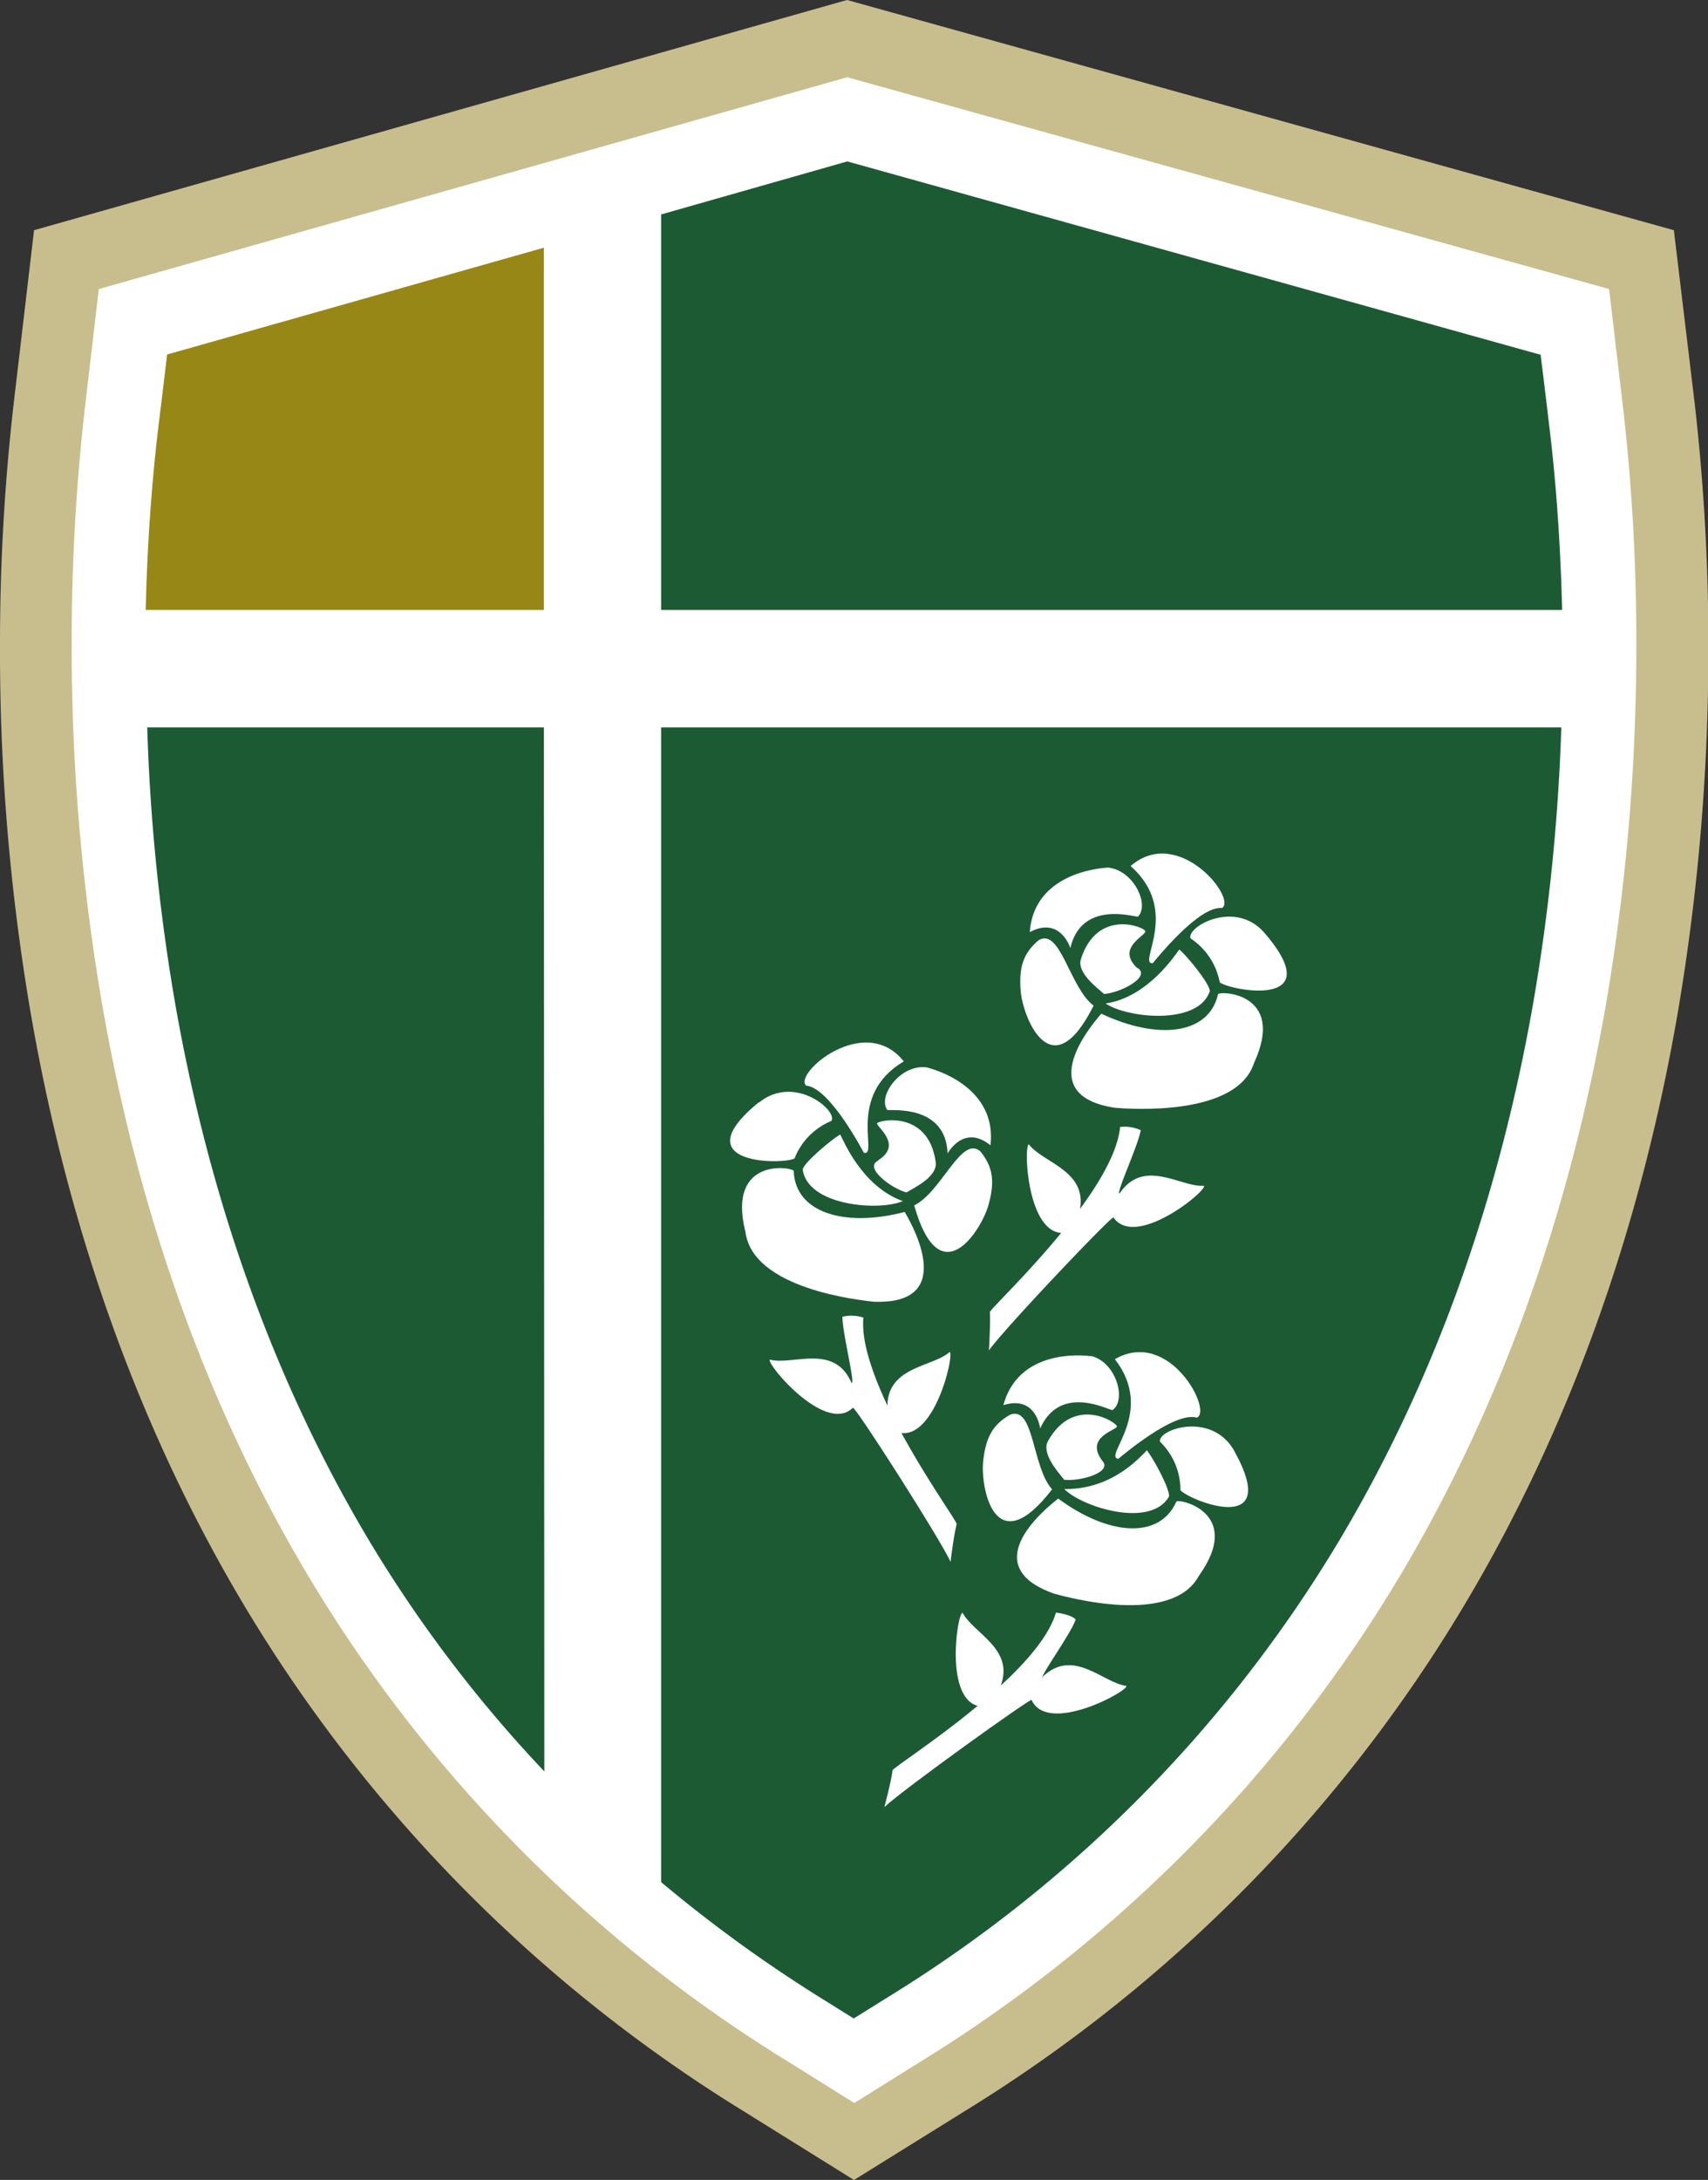 <svg xmlns="http://www.w3.org/2000/svg" viewBox="0 0 185.6 236.74"><rect x="0" y="0" width="185.6" height="236.74" fill="#333333" stroke="none"/><defs><style>.cls-1{fill:#c8be8d;}.cls-1,.cls-2,.cls-3,.cls-4{fill-rule:evenodd;}.cls-2{fill:#fff;}.cls-3{fill:#1c5a34;}.cls-4{fill:#978716;}</style></defs><title>Asset 4</title><g id="Layer_2" data-name="Layer 2"><g id="Layer_1-2" data-name="Layer 1"><path class="cls-1" d="M91.58.13,3.7,25,1.51,43.63A229.38,229.38,0,0,0,0,70.33a232.62,232.62,0,0,0,3.39,40c4.13,23.7,11.93,45.27,23.19,64.1a162.19,162.19,0,0,0,54.06,54.75l12.16,7.57L105,229.17a162,162,0,0,0,54.21-55c11.26-18.91,19.05-40.56,23.13-64.34a234.6,234.6,0,0,0,3.3-39.54,230.12,230.12,0,0,0-1.51-26.67L181.89,25,92.05,0Z"/><path class="cls-2" d="M10.74,31.36c-.23,2-1.47,12.55-1.47,12.55A223.37,223.37,0,0,0,7.79,70a228.62,228.62,0,0,0,3.32,39.13c4,23,11.56,43.92,22.44,62.11a155.59,155.59,0,0,0,52,52.6l7.28,4.55,7.29-4.55A155.78,155.78,0,0,0,152.21,171c10.87-18.28,18.4-39.25,22.37-62.34A229.85,229.85,0,0,0,177.81,70a222.51,222.51,0,0,0-1.48-26.07s-1.1-9.31-1.48-12.54l-82.79-23-81.32,23"/><path class="cls-3" d="M71.84,66.24h97.91c-.2-8.28-.8-15-1.34-19.47,0,0-.68-5.77-1-8.24l-75.34-21L71.84,23.29Z"/><path class="cls-4" d="M59.1,66.24V26.9L18.16,38.5c-.2,1.76-1,8.26-1,8.26-.52,4.45-1.14,11.18-1.33,19.48Z"/><path class="cls-3" d="M59.1,79H16a214,214,0,0,0,3,29.78c3.79,21.77,10.91,41.48,21.15,58.6a144.71,144.71,0,0,0,19,25Z"/><path class="cls-3" d="M71.84,79v125.4a152.75,152.75,0,0,0,17,12.36l3.93,2.45,3.93-2.45a146.33,146.33,0,0,0,48.92-49.61c10.25-17.2,17.34-37,21.09-58.82A216.48,216.48,0,0,0,169.66,79Z"/><path class="cls-2" d="M98.21,115.27c-6.32,3.74-2.68,10.35-4.34,9.92-.3-.54-3.76-7.07-6.27-7.29-1.44-1.26,6.34-8,10.61-2.63"/><path class="cls-2" d="M100.7,115.92c2.44.63,7.57,2.92,6.93,8.46-2.92-2.36-4.66.89-4.66.89-.2-5.37-6.15-4.62-6.56-4.73-1.06-1.52,1.45-5,4.29-4.62"/><path class="cls-2" d="M95.43,126c2.72-1.7-.23-3.64-.12-4s5.61-1.51,6.37,4.23c.19,1.51-2.13,2.66-3.18,3.27-1.66-.43-4.68-2.73-3.07-3.45"/><path class="cls-2" d="M91.3,123.2c-1,.6-3.87,3-4.08,3.79.52,4,8.38,4.56,10.88,3.45-4.5-1.61-6.5-6.73-6.8-7.24"/><path class="cls-2" d="M82.48,119.74c3.85-3.13,8.6.9,7.86,2a7.26,7.26,0,0,0-4,4.07c-1.15.67-12.31.77-3.87-6.11"/><path class="cls-2" d="M81,133.78c-2.08-8.32,5.35-7,5.25-6.6.16,4.47,5.42,6.17,12.06,4.44,1.23,2.08,5.42,10.09-3.38,9.75C93.45,141.2,81.79,140,81,133.78"/><path class="cls-2" d="M99.34,130.91c3-1.47,5.15-7.74,7.22-5.84,1.33,1.67,1.58,3.22.84,5.84s-5.25,9.92-8.06,0"/><path class="cls-2" d="M92.54,150.19c.42.11-1-5.42-1-7.19a4.27,4.27,0,0,1,2.28.09c-.24,2.62,1,6.11,2.61,9.56.07-4.25,4.89-4.18,6.75-5.81.58,0-1.46,9.21-5.22,8.79,2.84,5.21,6.06,9.67,6,9.9-.33,1.24-.67,4.09-.67,4.09-1.13-2.5-10.51-17.15-10.62-16.73-3,2.94-9.53-4.93-9-5.23,2.49.64,7-1.8,8.86,2.53"/><path class="cls-2" d="M121.15,147.61c4.48,5.8-1.33,10.6.37,10.82.48-.38,6.1-5.18,8.52-4.47,1.79-.63-2.94-9.78-8.89-6.35"/><path class="cls-2" d="M118.59,147.29c-2.5-.32-8.1-.07-9.56,5.31,3.59-1.12,4,2.54,4,2.54,2.18-4.9,7.42-2,7.85-2,1.54-1,.49-5.15-2.29-5.88"/><path class="cls-2" d="M119.77,158.63c-1.92-2.58,1.55-3.29,1.6-3.71s-4.66-3.48-7.49,1.58c-.72,1.33,1,3.25,1.75,4.2,1.7.22,5.35-.81,4.14-2.07"/><path class="cls-2" d="M124.65,157.53c.73.95,2.49,4.18,2.38,5-2,3.49-9.47,1.14-11.38-.82,5.45.09,8.52-3.84,9-4.21"/><path class="cls-2" d="M134.12,157.57c-2.44-4.34-8.33-2.34-8.07-1a7.28,7.28,0,0,1,2.22,5.26c.82,1.05,11.14,5.26,5.85-4.25"/><path class="cls-2" d="M130.27,171.15c5-7-2.39-8.48-2.45-8.06-1.8,4.08-7.31,3.73-12.83-.34-1.92,1.49-8.77,7.38-.46,10.32,1.47.4,12.77,3.53,15.74-1.92"/><path class="cls-2" d="M114.32,161.74c-2.2-2.46-1.92-9.12-4.56-8.1-1.85,1.06-2.65,2.41-2.93,5.11s1.21,11.15,7.49,3"/><path class="cls-2" d="M113.31,182.21c-.41-.05,3-4.67,3.58-6.32-.37-.48-1.71-.71-2.14-.76-.75,2.51-3.16,5.32-6,7.92,1.49-4-3-5.69-4.14-7.89-.55-.18-2,9.1,1.62,10.1-4.56,3.79-9.21,6.75-9.24,7-.16,1.28-.89,4-.89,4,2-1.91,16.1-12,16-11.64,1.75,3.86,10.67-1.05,10.29-1.53-2.55-.32-5.81-4.25-9.17-.91"/><path class="cls-2" d="M122.86,94.06c5.5,4.85.7,10.67,2.4,10.55.4-.46,5-6.24,7.53-6,1.65-1-4.73-9.05-9.93-4.56"/><path class="cls-2" d="M120.29,94.23c-2.52.17-8,1.45-8.39,7,3.32-1.78,4.41,1.73,4.41,1.73,1.21-5.22,6.91-3.37,7.34-3.41,1.32-1.29-.5-5.15-3.36-5.34"/><path class="cls-2" d="M123.6,105.15c-2.37-2.18.89-3.52.86-4s-5.23-2.54-7,3c-.46,1.44,1.6,3,2.51,3.8,1.7-.11,5.1-1.81,3.68-2.81"/><path class="cls-2" d="M128.17,103.13c.91.8,3.24,3.64,3.3,4.5-1.26,3.8-9.08,2.91-11.33,1.35,4.63-.68,7.64-5.39,8-5.85"/><path class="cls-2" d="M137.47,101.39c-3.19-3.81-8.61-.72-8.09.53a7.31,7.31,0,0,1,3.16,4.76c1,.86,12,3,4.93-5.29"/><path class="cls-2" d="M136.27,115.44c3.59-7.78-4-7.87-3.92-7.44-1,4.35-6.48,5-12.68,2.09-1.6,1.83-7.21,8.91,1.5,10.22,1.52.12,13.21,1,15.1-4.87"/><path class="cls-2" d="M118.83,109.21c-2.63-2-3.61-8.57-6-7.08-1.62,1.4-2.14,2.87-1.91,5.57s3.3,10.73,7.92,1.51"/><path class="cls-2" d="M121.66,129.62c-.43,0,2-5.15,2.3-6.88a4.23,4.23,0,0,0-2.24-.35c-.26,2.62-2.1,5.83-4.36,8.9.71-4.18-4-5-5.55-7-.57-.08-.28,9.32,3.5,9.61-3.76,4.59-7.77,8.37-7.75,8.61.08,1.27-.1,4.15-.1,4.15C109,144.44,121,131.8,121,132.23c2.44,3.46,10.27-3,9.82-3.45-2.56.16-6.52-3.08-9.17.84"/></g></g></svg>